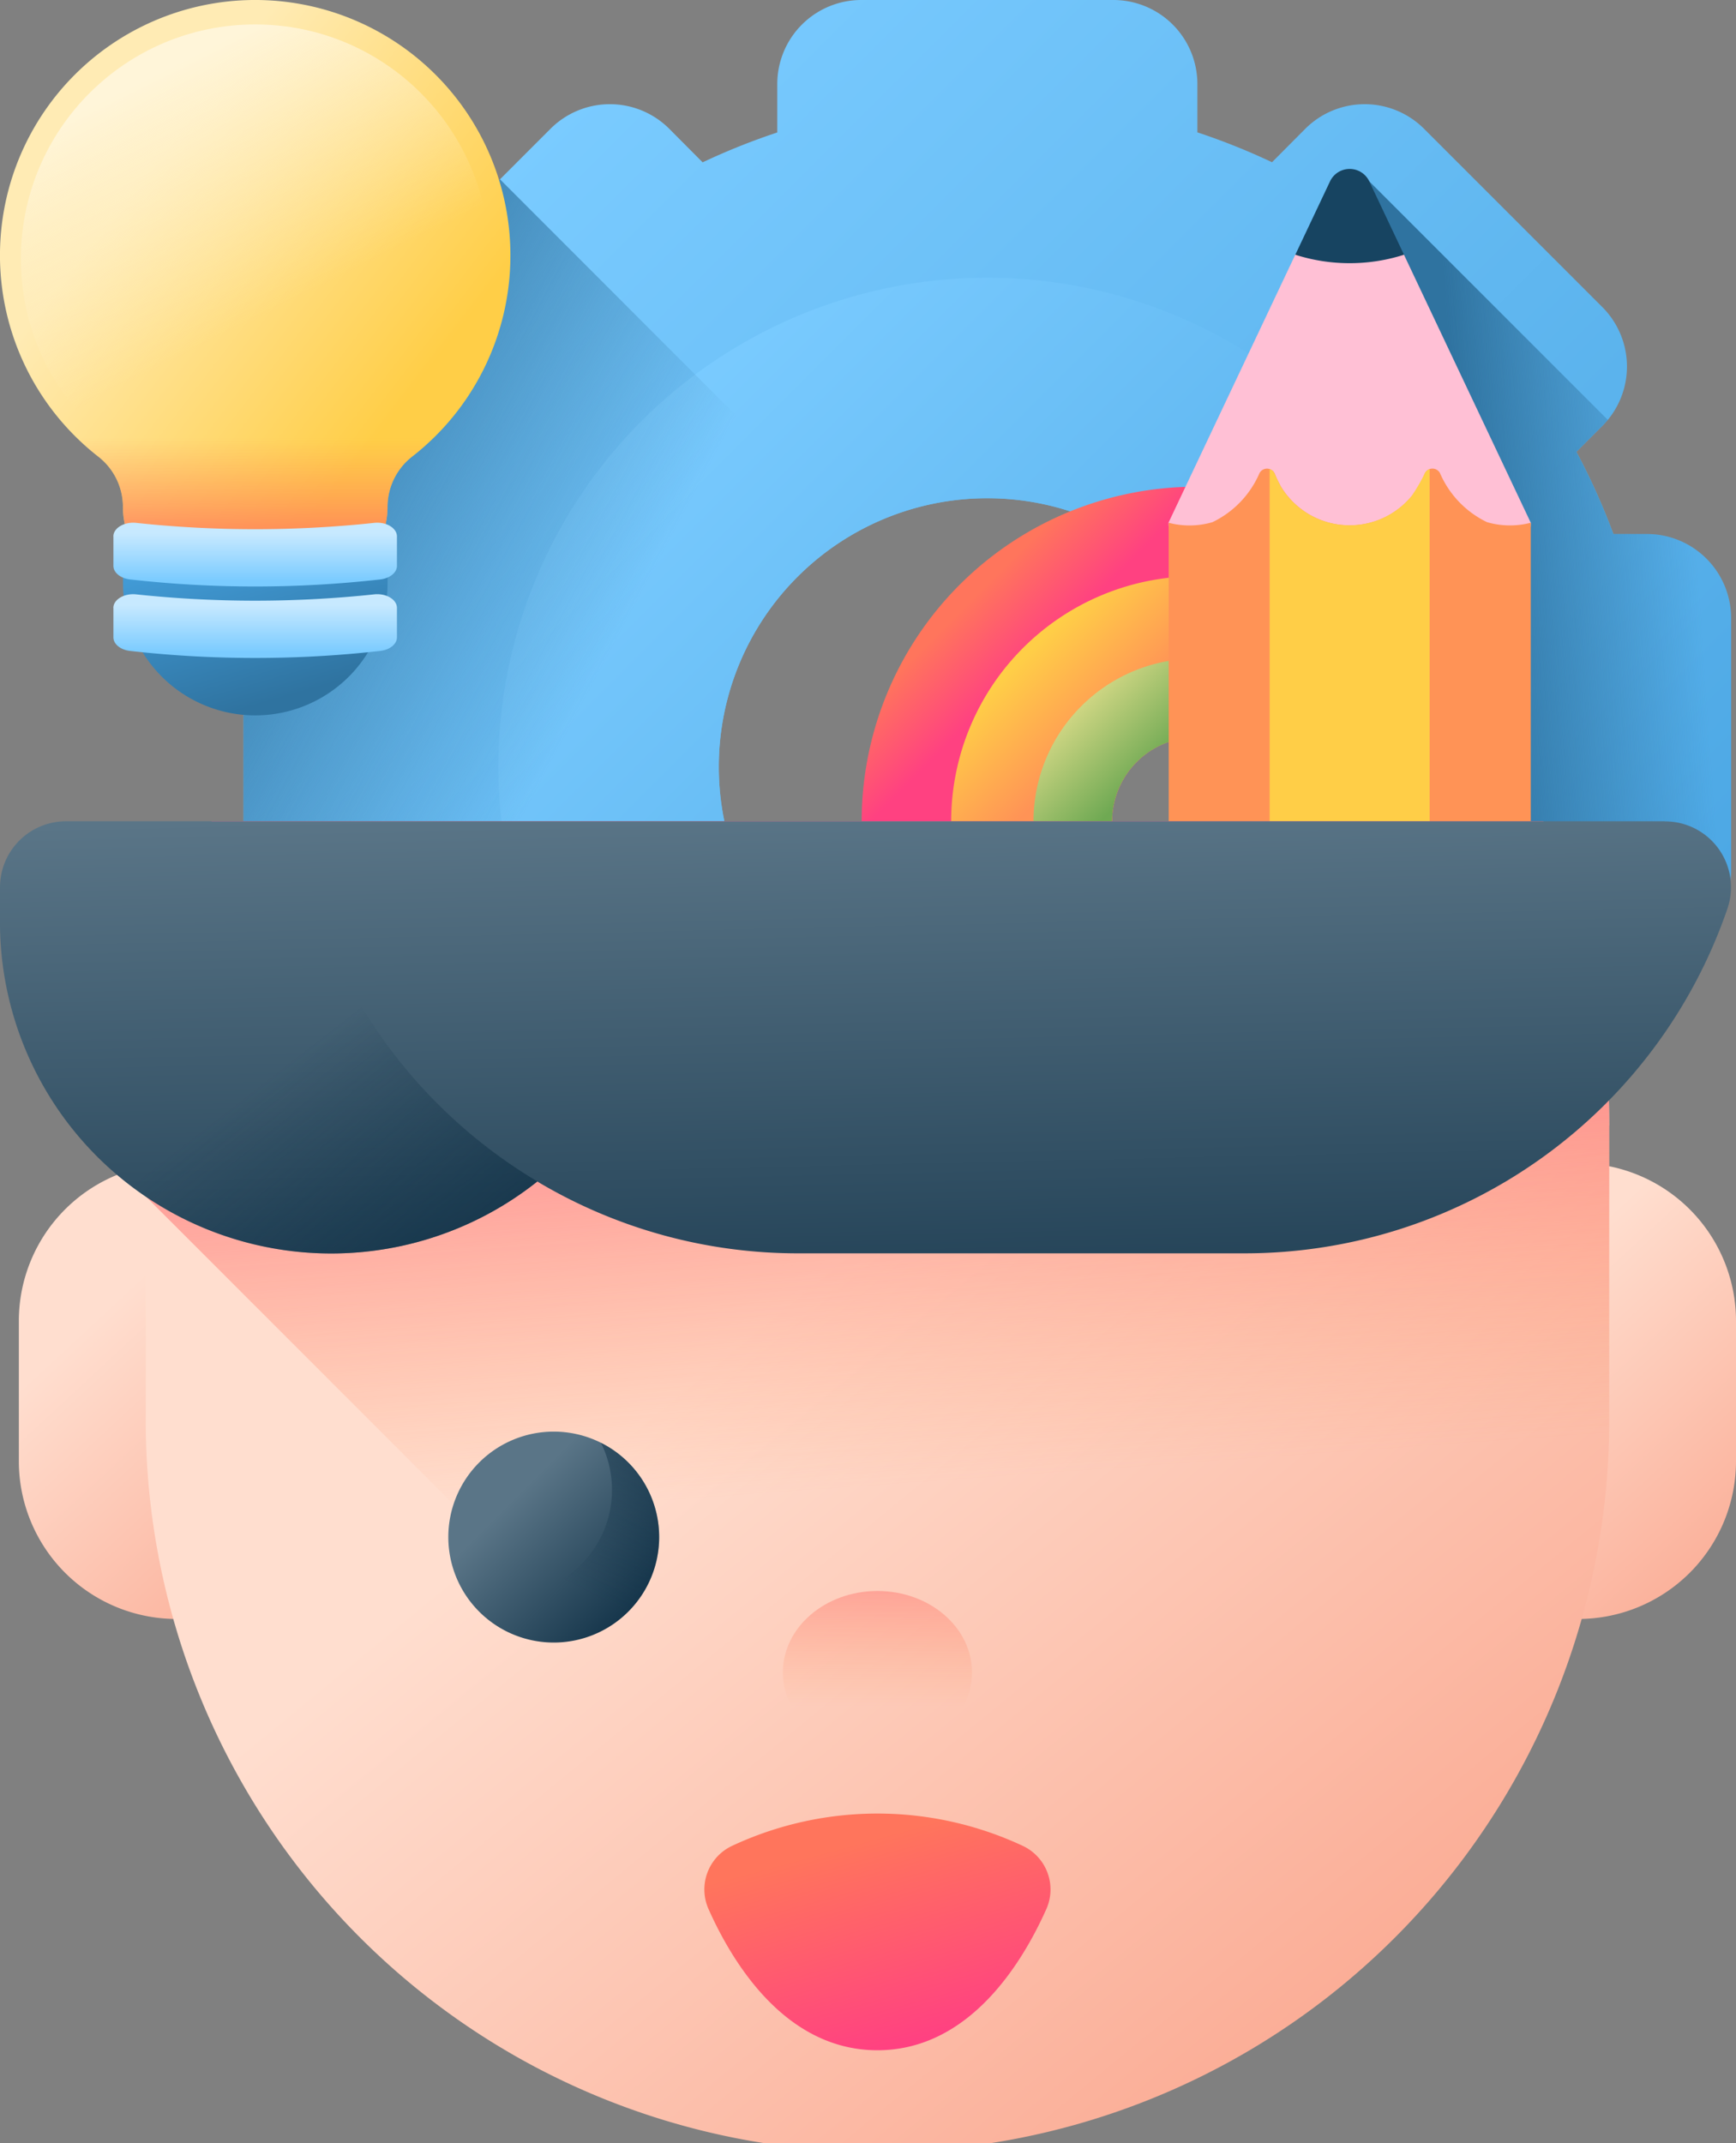 <svg xmlns="http://www.w3.org/2000/svg" xmlns:xlink="http://www.w3.org/1999/xlink" width="63.939" height="78.901" viewBox="0 0 63.939 78.901">
  <rect x="0" y="0" width="63.939" height="78.901" fill="#808080" stroke="none"/>
  <defs>
    <linearGradient id="linear-gradient" x1="0.14" y1="0.14" x2="0.909" y2="0.909" gradientUnits="objectBoundingBox">
      <stop offset="0" stop-color="#7acbff"/>
      <stop offset="1" stop-color="#45a2e0"/>
    </linearGradient>
    <linearGradient id="linear-gradient-3" x1="0.55" y1="0.71" x2="-0.042" y2="0.322" gradientUnits="objectBoundingBox">
      <stop offset="0" stop-color="#2f73a0" stop-opacity="0"/>
      <stop offset="1" stop-color="#2f73a0"/>
    </linearGradient>
    <linearGradient id="linear-gradient-4" x1="0.166" y1="0.166" x2="0.257" y2="0.257" gradientUnits="objectBoundingBox">
      <stop offset="0" stop-color="#ff755c"/>
      <stop offset="1" stop-color="#ff4181"/>
    </linearGradient>
    <linearGradient id="linear-gradient-5" x1="0.156" y1="0.156" x2="0.317" y2="0.317" gradientUnits="objectBoundingBox">
      <stop offset="0" stop-color="#ffce47"/>
      <stop offset="1" stop-color="#ff9356"/>
    </linearGradient>
    <linearGradient id="linear-gradient-6" x1="0.097" y1="0.097" x2="0.353" y2="0.353" gradientUnits="objectBoundingBox">
      <stop offset="0" stop-color="#e4e08e"/>
      <stop offset="1" stop-color="#6fa953"/>
    </linearGradient>
    <linearGradient id="linear-gradient-7" x1="0.898" y1="0.439" x2="0.283" y2="0.526" xlink:href="#linear-gradient-3"/>
    <linearGradient id="linear-gradient-8" x1="-4.09" y1="-18.08" x2="-3.09" y2="-18.08" gradientUnits="objectBoundingBox">
      <stop offset="0" stop-color="#ffe0ea"/>
      <stop offset="1" stop-color="#ffc0d5"/>
    </linearGradient>
    <linearGradient id="linear-gradient-9" x1="-1.716" y1="-13.266" x2="-0.273" y2="-13.266" xlink:href="#linear-gradient-5"/>
    <linearGradient id="linear-gradient-10" x1="-2.274" y1="-13.031" x2="-3.889" y2="-13.594" xlink:href="#linear-gradient-5"/>
    <linearGradient id="linear-gradient-11" x1="-13.231" y1="-71.293" x2="-12.38" y2="-71.293" gradientUnits="objectBoundingBox">
      <stop offset="0" stop-color="#2f73a0"/>
      <stop offset="1" stop-color="#174461"/>
    </linearGradient>
    <linearGradient id="linear-gradient-12" x1="0.351" y1="0.269" x2="0.903" y2="1.125" gradientUnits="objectBoundingBox">
      <stop offset="0" stop-color="#ffdecf"/>
      <stop offset="1" stop-color="#faa68e"/>
    </linearGradient>
    <linearGradient id="linear-gradient-14" x1="0.47" y1="0.329" x2="0.965" y2="0.878" xlink:href="#linear-gradient-12"/>
    <linearGradient id="linear-gradient-15" x1="0.521" y1="0.511" x2="0.481" y2="0.017" gradientUnits="objectBoundingBox">
      <stop offset="0" stop-color="#ff9356" stop-opacity="0"/>
      <stop offset="1" stop-color="#ff4181"/>
    </linearGradient>
    <linearGradient id="linear-gradient-16" x1="0.475" y1="-0.028" x2="0.626" y2="1.606" gradientUnits="objectBoundingBox">
      <stop offset="0" stop-color="#5a7587"/>
      <stop offset="1" stop-color="#092a40"/>
    </linearGradient>
    <linearGradient id="linear-gradient-17" x1="0.53" y1="0.561" x2="1.176" y2="1.234" gradientUnits="objectBoundingBox">
      <stop offset="0" stop-color="#092a40" stop-opacity="0"/>
      <stop offset="1" stop-color="#092a40"/>
    </linearGradient>
    <linearGradient id="linear-gradient-18" x1="0.313" y1="0.313" x2="0.96" y2="0.96" xlink:href="#linear-gradient-16"/>
    <linearGradient id="linear-gradient-19" x1="0.491" y1="0.674" x2="1.216" y2="-0.675" xlink:href="#linear-gradient-17"/>
    <linearGradient id="linear-gradient-22" x1="0.42" y1="0.132" x2="0.733" y2="0.909" xlink:href="#linear-gradient-4"/>
    <linearGradient id="linear-gradient-23" x1="0.5" y1="0.703" x2="0.5" y2="-0.885" xlink:href="#linear-gradient-15"/>
    <linearGradient id="linear-gradient-24" x1="0.283" y1="0.294" x2="0.766" y2="0.717" gradientUnits="objectBoundingBox">
      <stop offset="0" stop-color="#ffebb4"/>
      <stop offset="1" stop-color="#ffce47"/>
    </linearGradient>
    <linearGradient id="linear-gradient-25" x1="0.5" y1="0.223" x2="0.5" y2="0.867" gradientUnits="objectBoundingBox">
      <stop offset="0" stop-color="#ff9356" stop-opacity="0"/>
      <stop offset="1" stop-color="#ff755c"/>
    </linearGradient>
    <linearGradient id="linear-gradient-26" x1="0.552" y1="0.604" x2="0.301" y2="0.1" gradientUnits="objectBoundingBox">
      <stop offset="0" stop-color="#ffebb4" stop-opacity="0"/>
      <stop offset="1" stop-color="#fff5d9"/>
    </linearGradient>
    <linearGradient id="linear-gradient-27" x1="0.326" y1="-0.145" x2="0.77" y2="0.819" gradientUnits="objectBoundingBox">
      <stop offset="0" stop-color="#45a2e0"/>
      <stop offset="1" stop-color="#2f73a0"/>
    </linearGradient>
    <linearGradient id="linear-gradient-28" x1="0.5" y1="0.185" x2="0.5" y2="0.916" gradientUnits="objectBoundingBox">
      <stop offset="0" stop-color="#c7e9ff"/>
      <stop offset="1" stop-color="#7acbff"/>
    </linearGradient>
  </defs>
  <g id="design-thinking" transform="translate(-48.355 0)">
    <g id="Group_336" data-name="Group 336" transform="translate(57.322 0)">
      <path id="Path_393" data-name="Path 393" d="M158.015,19.661h-1.24a24.481,24.481,0,0,0-1.362-3.025l.954-.954a3.094,3.094,0,0,0,0-4.375L149.8,4.742a3.094,3.094,0,0,0-4.375,0L144.2,5.973a24.471,24.471,0,0,0-2.749-1.1V3.094A3.094,3.094,0,0,0,138.354,0h-9.282a3.094,3.094,0,0,0-3.094,3.094V4.877a24.473,24.473,0,0,0-2.749,1.1L122,4.742a3.094,3.094,0,0,0-4.375,0l-6.564,6.564a3.094,3.094,0,0,0,0,4.375l.954.954a24.515,24.515,0,0,0-1.362,3.025h-1.241a3.094,3.094,0,0,0-3.094,3.094v9.282a3.094,3.094,0,0,0,3.094,3.094h.685a24.448,24.448,0,0,0,1.358,3.585l-.395.395a3.094,3.094,0,0,0,0,4.375l6.563,6.563a3.094,3.094,0,0,0,4.376,0l.118-.118a24.47,24.47,0,0,0,3.862,1.657v.11a3.094,3.094,0,0,0,3.094,3.094h9.282a3.094,3.094,0,0,0,3.094-3.094v-.11a24.476,24.476,0,0,0,3.862-1.657l.118.118a3.094,3.094,0,0,0,4.376,0l6.168-6.168V38.716a24.462,24.462,0,0,0,1.358-3.585h.685a3.094,3.094,0,0,0,3.094-3.094V22.755A3.1,3.1,0,0,0,158.015,19.661Zm-24.3,18.461a9.89,9.89,0,1,1,9.89-9.89A9.889,9.889,0,0,1,133.713,38.122Z" transform="translate(-106.317 0)" fill="url(#linear-gradient)"/>
      <path id="Path_394" data-name="Path 394" d="M185.014,66.094A18.007,18.007,0,1,0,203.02,84.1,18.005,18.005,0,0,0,185.014,66.094Zm0,27.9a9.89,9.89,0,1,1,9.89-9.89A9.889,9.889,0,0,1,185.014,93.99Z" transform="translate(-157.618 -55.869)" fill="url(#linear-gradient)"/>
    </g>
    <path id="Path_395" data-name="Path 395" d="M123.822,64.3a9.883,9.883,0,0,1,4.986-8.587L115.764,42.665l-4.705,4.705a3.094,3.094,0,0,0,0,4.375l.954.954a24.506,24.506,0,0,0-1.362,3.025H109.41a3.094,3.094,0,0,0-3.094,3.094V68.1a3.083,3.083,0,0,0,.893,2.174h18.625A9.846,9.846,0,0,1,123.822,64.3Z" transform="translate(-48.994 -36.064)" fill="url(#linear-gradient-3)"/>
    <g id="Group_337" data-name="Group 337" transform="translate(80.093 17.92)">
      <path id="Path_396" data-name="Path 396" d="M265.822,115.831a12.322,12.322,0,1,0,12.32,12.322A12.322,12.322,0,0,0,265.822,115.831Zm0,9.219a3.1,3.1,0,1,1-3.1,3.1A3.1,3.1,0,0,1,265.822,125.05Z" transform="translate(-253.5 -115.831)" fill="url(#linear-gradient-4)"/>
      <path id="Path_397" data-name="Path 397" d="M283.824,137.128a9.027,9.027,0,1,0,9.027,9.027A9.027,9.027,0,0,0,283.824,137.128Zm0,12.13a3.1,3.1,0,1,1,3.1-3.1A3.1,3.1,0,0,1,283.824,149.258Z" transform="translate(-271.502 -133.833)" fill="url(#linear-gradient-5)"/>
      <path id="Path_398" data-name="Path 398" d="M300.39,156.726a5.995,5.995,0,1,0,5.995,5.995A5.995,5.995,0,0,0,300.39,156.726Zm0,9.1a3.1,3.1,0,1,1,3.1-3.1A3.1,3.1,0,0,1,300.39,165.824Z" transform="translate(-288.068 -150.399)" fill="url(#linear-gradient-6)"/>
    </g>
    <path id="Path_399" data-name="Path 399" d="M381.056,49.86,371.893,40.7V68.611H384.7a3.083,3.083,0,0,0,.893-2.174V57.156a3.094,3.094,0,0,0-3.094-3.094h-1.24a24.483,24.483,0,0,0-1.362-3.025l.954-.954C380.927,50.011,380.993,49.936,381.056,49.86Z" transform="translate(-273.484 -34.401)" fill="url(#linear-gradient-7)"/>
    <g id="Group_339" data-name="Group 339" transform="translate(91.39 6.216)">
      <g id="Group_338" data-name="Group 338" transform="translate(0)">
        <path id="Path_400" data-name="Path 400" d="M326.53,62.082l4.669-9.865,1.787-1.426c.288-.608,2.217,1.426,2.217,1.426l4.669,9.865C339.872,65.778,326.53,65.778,326.53,62.082Z" transform="translate(-326.528 -49.054)" fill="url(#linear-gradient-8)"/>
        <path id="Path_401" data-name="Path 401" d="M339.865,126.642V113.5a3.033,3.033,0,0,1-1.611-.021,3.574,3.574,0,0,1-1.734-1.809.314.314,0,0,0-.569.04,0,0,0,0,1,0,0,3.016,3.016,0,0,1-.127.28l-.069.128a.016.016,0,0,1,0,.007,2.926,2.926,0,0,1-.262.379c-.032.039-.066.078-.1.116q-.084.093-.175.178a2.945,2.945,0,0,1-1.571.764,3,3,0,0,1-.9,0A2.947,2.947,0,0,1,331,112.62c-.033-.038-.067-.077-.1-.116a2.863,2.863,0,0,1-.262-.379.016.016,0,0,1,0-.007l-.069-.128c-.024-.046-.046-.093-.067-.14s-.04-.091-.058-.139c0,0,0,0,0,0a.314.314,0,0,0-.569-.04,3.568,3.568,0,0,1-1.733,1.808,3.014,3.014,0,0,1-1.612.022v13.143a1.824,1.824,0,0,0,1.823,1.823h9.7a1.824,1.824,0,0,0,1.823-1.823Z" transform="translate(-326.52 -100.47)" fill="url(#linear-gradient-9)"/>
        <path id="Path_402" data-name="Path 402" d="M356.493,128.567V111.626a.31.31,0,0,0-.19.185,0,0,0,0,1,0,0,6.828,6.828,0,0,1-.463.794c-.032.041-.065.079-.1.116a2.947,2.947,0,0,1-1.746.942,3,3,0,0,1-.9,0,2.947,2.947,0,0,1-1.746-.942,1.515,1.515,0,0,1-.1-.116,2.571,2.571,0,0,1-.262-.379.016.016,0,0,1,0-.007c-.024-.041-.177-.359-.195-.407,0,0,0,0,0,0a.309.309,0,0,0-.19-.185v16.941Z" transform="translate(-346.873 -100.573)" fill="url(#linear-gradient-10)"/>
        <path id="Path_403" data-name="Path 403" d="M358.713,43.656a6.564,6.564,0,0,1-2-.311l1.281-2.707a.8.8,0,0,1,1.441,0l1.281,2.707A6.565,6.565,0,0,1,358.713,43.656Z" transform="translate(-352.04 -40.182)" fill="url(#linear-gradient-11)"/>
      </g>
    </g>
    <g id="Group_347" data-name="Group 347" transform="translate(48.355 30.242)">
      <g id="Group_340" data-name="Group 340" transform="translate(0.694 12.584)">
        <path id="Path_404" data-name="Path 404" d="M52.842,287.782v-5.159a5.811,5.811,0,0,1,11.622,0v5.159a5.811,5.811,0,0,1-11.622,0Z" transform="translate(-52.842 -276.812)" fill="url(#linear-gradient-12)"/>
        <path id="Path_405" data-name="Path 405" d="M386.523,287.782v-5.159a5.811,5.811,0,1,1,11.622,0v5.159a5.811,5.811,0,1,1-11.622,0Z" transform="translate(-334.9 -276.812)" fill="url(#linear-gradient-12)"/>
      </g>
      <path id="Path_406" data-name="Path 406" d="M136.935,206.673v10.512a26.952,26.952,0,1,1-53.9,0V206.673a26.833,26.833,0,0,1,2.43-11.2h49.044a26.836,26.836,0,0,1,2.43,11.2Z" transform="translate(-77.666 -195.476)" fill="url(#linear-gradient-14)"/>
      <path id="Path_407" data-name="Path 407" d="M136.934,206.672v10.512a26.931,26.931,0,0,1-19.966,26.035l-19.41-19.41L83.03,209.281v-2.609a26.833,26.833,0,0,1,2.43-11.2H134.5A26.835,26.835,0,0,1,136.934,206.672Z" transform="translate(-77.665 -195.475)" fill="url(#linear-gradient-15)"/>
      <g id="Group_341" data-name="Group 341" transform="translate(0 0)">
        <path id="Path_408" data-name="Path 408" d="M109.677,195.475a2.426,2.426,0,0,1,2.306,3.2A18.8,18.8,0,0,1,94.2,211.378H77.758a18.7,18.7,0,0,1-9.613-2.644,12.2,12.2,0,0,1-19.79-9.72V197.9a2.429,2.429,0,0,1,2.429-2.429h58.893Z" transform="translate(-48.355 -195.475)" fill="url(#linear-gradient-16)"/>
        <path id="Path_409" data-name="Path 409" d="M68.145,208.734a12.2,12.2,0,0,1-19.79-9.72V197.9a2.429,2.429,0,0,1,2.429-2.429h8.407a18.8,18.8,0,0,0,8.953,13.259Z" transform="translate(-48.355 -195.475)" fill="url(#linear-gradient-17)"/>
      </g>
      <g id="Group_346" data-name="Group 346" transform="translate(16.512 22.467)">
        <g id="Group_343" data-name="Group 343">
          <g id="Group_342" data-name="Group 342">
            <path id="Path_410" data-name="Path 410" d="M162.848,344.58a3.883,3.883,0,1,1-3.883-3.883A3.883,3.883,0,0,1,162.848,344.58Z" transform="translate(-155.082 -340.697)" fill="url(#linear-gradient-18)"/>
            <path id="Path_411" data-name="Path 411" d="M162.939,343.344a3.884,3.884,0,0,1-5.21,5.21,3.883,3.883,0,1,0,5.21-5.21Z" transform="translate(-157.319 -342.934)" fill="url(#linear-gradient-19)"/>
          </g>
        </g>
        <g id="Group_345" data-name="Group 345" transform="translate(23.845)">
          <g id="Group_344" data-name="Group 344">
            <path id="Path_412" data-name="Path 412" d="M316.974,344.58a3.883,3.883,0,1,1-3.883-3.883A3.883,3.883,0,0,1,316.974,344.58Z" transform="translate(-309.208 -340.697)" fill="url(#linear-gradient-18)"/>
            <path id="Path_413" data-name="Path 413" d="M317.065,343.344a3.884,3.884,0,0,1-5.21,5.21,3.883,3.883,0,1,0,5.21-5.21Z" transform="translate(-311.445 -342.934)" fill="url(#linear-gradient-19)"/>
          </g>
        </g>
      </g>
      <path id="Path_414" data-name="Path 414" d="M227.758,432.783a12.642,12.642,0,0,0-10.695,0,1.774,1.774,0,0,0-.874,2.328c.9,2.022,2.858,5.2,6.222,5.2s5.319-3.179,6.222-5.2A1.774,1.774,0,0,0,227.758,432.783Z" transform="translate(-190.094 -395.067)" fill="url(#linear-gradient-22)"/>
      <ellipse id="Ellipse_15" data-name="Ellipse 15" cx="3.483" cy="2.999" rx="3.483" ry="2.999" transform="translate(28.834 28.335)" fill="url(#linear-gradient-23)"/>
    </g>
    <g id="Group_351" data-name="Group 351" transform="translate(48.355 0)">
      <g id="Group_349" data-name="Group 349" transform="translate(0 0)">
        <g id="Group_348" data-name="Group 348">
          <path id="Path_415" data-name="Path 415" d="M67.155,9.4a9.4,9.4,0,1,0-15.177,7.415,2.352,2.352,0,0,1,.906,1.855A2.829,2.829,0,0,0,55.713,21.5H59.8a2.829,2.829,0,0,0,2.829-2.829h0a2.351,2.351,0,0,1,.9-1.853A9.384,9.384,0,0,0,67.155,9.4Z" transform="translate(-48.356 0)" fill="url(#linear-gradient-24)"/>
          <path id="Path_416" data-name="Path 416" d="M58.428,94.264a9.453,9.453,0,0,0,2.064,2.231A2.352,2.352,0,0,1,61.4,98.35a2.829,2.829,0,0,0,2.829,2.829h4.085a2.829,2.829,0,0,0,2.829-2.829h0a2.351,2.351,0,0,1,.9-1.853,9.451,9.451,0,0,0,2.065-2.232Z" transform="translate(-56.87 -79.681)" fill="url(#linear-gradient-25)"/>
          <circle id="Ellipse_16" data-name="Ellipse 16" cx="8.629" cy="8.629" r="8.629" transform="translate(0.77 0.9)" fill="url(#linear-gradient-26)"/>
        </g>
      </g>
      <g id="Group_350" data-name="Group 350" transform="translate(4.177 19.248)">
        <path id="Path_417" data-name="Path 417" d="M82.5,136.782a4.871,4.871,0,0,1-4.871-4.871v-1.255h9.743v1.255A4.871,4.871,0,0,1,82.5,136.782Z" transform="translate(-77.274 -129.691)" fill="url(#linear-gradient-27)"/>
        <path id="Path_418" data-name="Path 418" d="M75.357,124.923V126c0,.247.256.458.606.5a41.114,41.114,0,0,0,9.231,0c.35-.043.606-.253.606-.5v-1.081c0-.313-.4-.552-.847-.5a41.393,41.393,0,0,1-8.751,0c-.444-.05-.847.188-.847.5Z" transform="translate(-75.357 -124.415)" fill="url(#linear-gradient-28)"/>
        <path id="Path_419" data-name="Path 419" d="M75.357,141.91v1.081c0,.247.256.458.606.5a41.116,41.116,0,0,0,9.231,0c.35-.043.606-.253.606-.5V141.91c0-.313-.4-.552-.847-.5a41.393,41.393,0,0,1-8.751,0c-.444-.05-.847.188-.847.5Z" transform="translate(-75.357 -138.774)" fill="url(#linear-gradient-28)"/>
      </g>
    </g>
  </g>
</svg>
